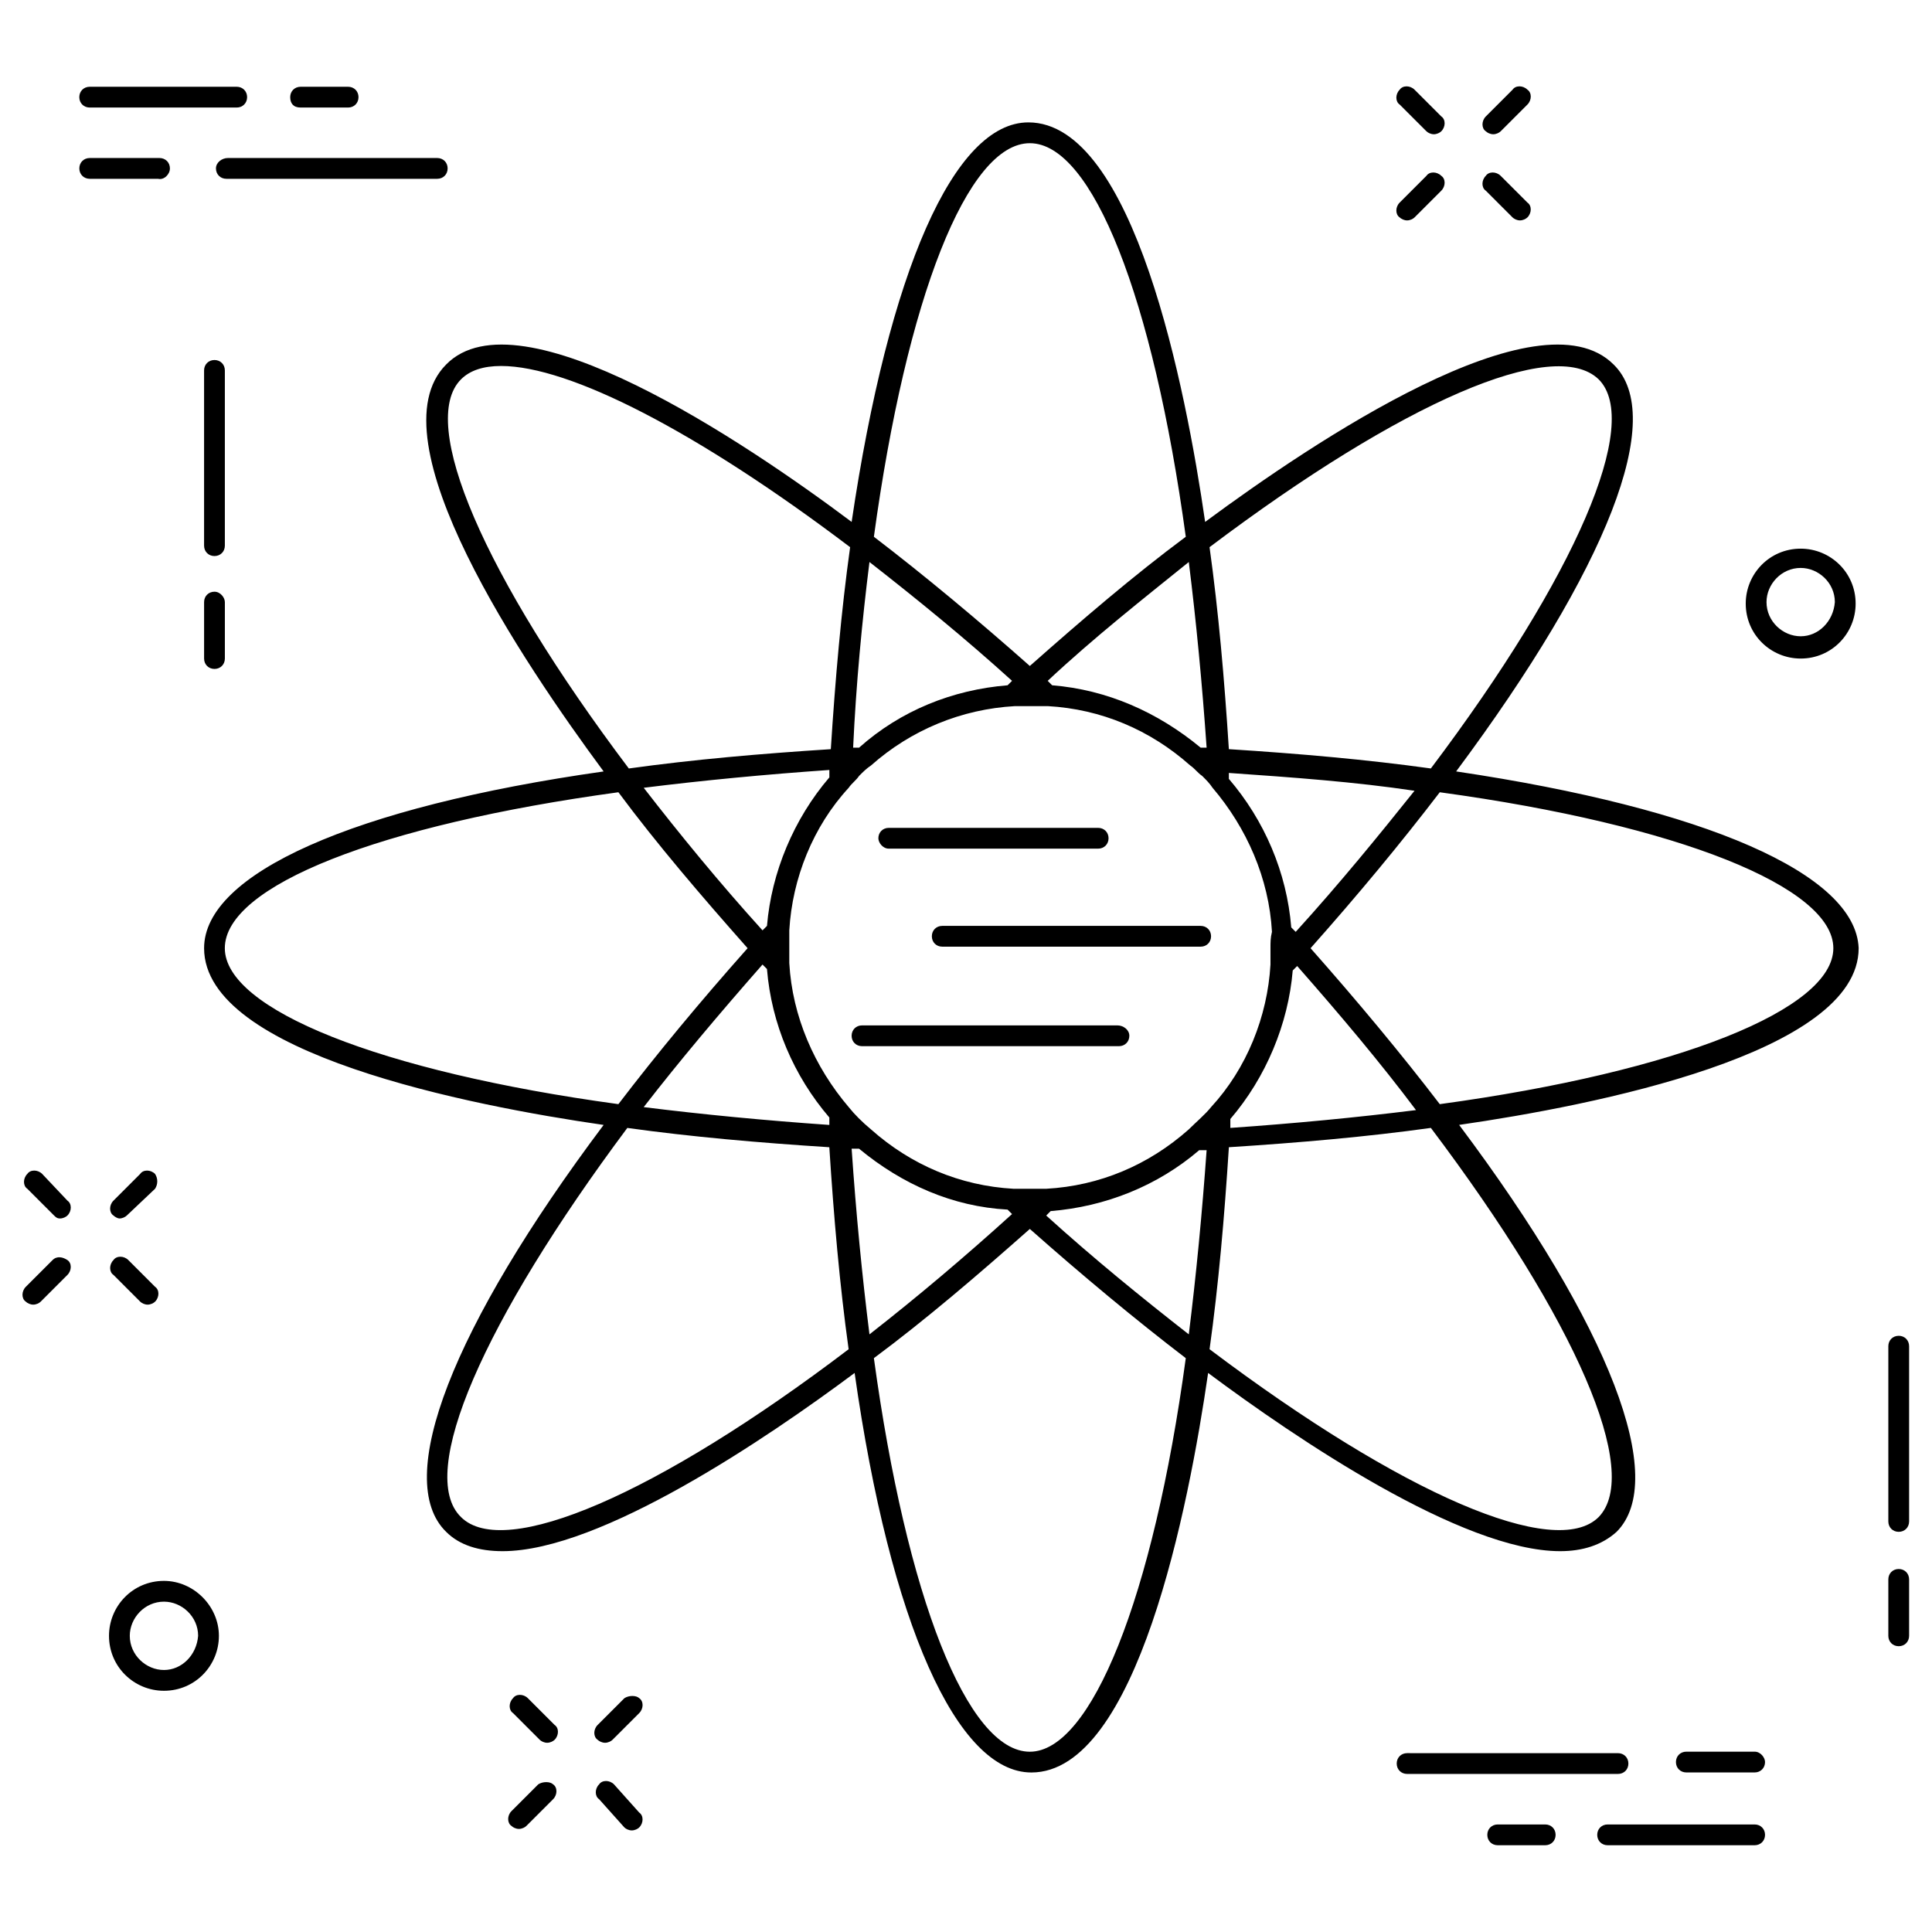 <?xml version="1.0" encoding="UTF-8"?>
<!-- Uploaded to: ICON Repo, www.svgrepo.com, Generator: ICON Repo Mixer Tools -->
<svg fill="#000000" width="800px" height="800px" version="1.1" viewBox="144 144 512 512" xmlns="http://www.w3.org/2000/svg">
 <g>
  <path d="m203.59 242.16c0-1.574-1.18-2.754-2.754-2.754-1.574 0-2.754 1.18-2.754 2.754v46.445c0 1.574 1.18 2.754 2.754 2.754 1.574 0 2.754-1.18 2.754-2.754z"/>
  <path d="m200.84 300.81c-1.574 0-2.754 1.18-2.754 2.754v14.957c0 1.574 1.18 2.754 2.754 2.754 1.574 0 2.754-1.18 2.754-2.754v-14.957c0-1.18-1.18-2.754-2.754-2.754z"/>
  <path d="m647.18 498c-1.574 0-2.754 1.18-2.754 2.754v46.445c0 1.574 1.18 2.754 2.754 2.754 1.574 0 2.754-1.18 2.754-2.754v-46.441c0-1.574-1.18-2.758-2.754-2.758z"/>
  <path d="m647.18 559.8c-1.574 0-2.754 1.18-2.754 2.754v14.957c0 1.574 1.18 2.754 2.754 2.754 1.574 0 2.754-1.18 2.754-2.754v-14.957c0-1.574-1.18-2.754-2.754-2.754z"/>
  <path d="m522.02 178.79c0.395 0.395 1.18 0.789 1.969 0.789s1.574-0.395 1.969-0.789c1.18-1.18 1.18-3.148 0-3.938l-7.086-7.082c-1.18-1.18-3.148-1.18-3.938 0-1.18 1.18-1.18 3.148 0 3.938z"/>
  <path d="m544.84 201.62c0.395 0.395 1.18 0.789 1.969 0.789s1.574-0.395 1.969-0.789c1.18-1.18 1.18-3.148 0-3.938l-7.086-7.086c-1.18-1.18-3.148-1.18-3.938 0-1.18 1.18-1.18 3.148 0 3.938z"/>
  <path d="m516.9 202.41c0.789 0 1.574-0.395 1.969-0.789l7.086-7.086c1.18-1.18 1.18-3.148 0-3.938-1.18-1.18-3.148-1.18-3.938 0l-7.086 7.086c-1.18 1.18-1.18 3.148 0 3.938 0.395 0.395 1.18 0.789 1.969 0.789z"/>
  <path d="m539.73 179.58c0.789 0 1.574-0.395 1.969-0.789l7.086-7.086c1.18-1.18 1.18-3.148 0-3.938-1.18-1.18-3.148-1.18-3.938 0l-7.086 7.09c-1.18 1.18-1.18 3.148 0 3.938 0.395 0.391 1.184 0.785 1.969 0.785z"/>
  <path d="m283.89 594.04c-1.18-1.18-3.148-1.18-3.938 0-1.18 1.18-1.18 3.148 0 3.938l7.086 7.086c0.395 0.395 1.18 0.789 1.969 0.789 0.789 0 1.574-0.395 1.969-0.789 1.18-1.18 1.18-3.148 0-3.938z"/>
  <path d="m306.71 616.87c-1.18-1.18-3.148-1.18-3.938 0-1.18 1.18-1.18 3.148 0 3.938l6.691 7.481c0.395 0.395 1.18 0.789 1.969 0.789s1.574-0.395 1.969-0.789c1.18-1.18 1.18-3.148 0-3.938z"/>
  <path d="m286.64 616.87-7.086 7.086c-1.18 1.18-1.18 3.148 0 3.938 0.395 0.395 1.18 0.789 1.969 0.789 0.789 0 1.574-0.395 1.969-0.789l7.086-7.086c1.18-1.18 1.18-3.148 0-3.938-0.789-0.785-2.758-0.785-3.938 0z"/>
  <path d="m309.47 594.04-7.086 7.086c-1.18 1.18-1.18 3.148 0 3.938 0.395 0.395 1.18 0.789 1.969 0.789 0.789 0 1.574-0.395 1.969-0.789l7.086-7.086c1.18-1.18 1.18-3.148 0-3.938-0.789-0.785-2.754-0.785-3.938 0z"/>
  <path d="m155.18 455.1c-1.18-1.18-3.148-1.18-3.938 0-1.18 1.18-1.18 3.148 0 3.938l7.086 7.086c0.395 0.391 0.785 0.785 1.574 0.785 0.789 0 1.574-0.395 1.969-0.789 1.18-1.18 1.18-3.148 0-3.938z"/>
  <path d="m178.01 477.93c-1.18-1.18-3.148-1.18-3.938 0-1.18 1.18-1.18 3.148 0 3.938l7.086 7.086c0.395 0.395 1.18 0.789 1.969 0.789s1.574-0.395 1.969-0.789c1.18-1.18 1.18-3.148 0-3.938z"/>
  <path d="m157.93 477.93-7.086 7.086c-1.18 1.18-1.18 3.148 0 3.938 0.395 0.395 1.18 0.789 1.969 0.789 0.789 0 1.574-0.395 1.969-0.789l7.086-7.086c1.18-1.18 1.18-3.148 0-3.938-1.184-0.785-2.758-1.18-3.938 0z"/>
  <path d="m185.09 455.1c-1.18-1.18-3.148-1.18-3.938 0l-7.086 7.086c-1.18 1.18-1.18 3.148 0 3.938 0.395 0.391 1.184 0.785 1.574 0.785 0.789 0 1.574-0.395 1.969-0.789l7.481-7.082c0.785-1.18 0.785-2.754 0-3.938z"/>
  <path d="m621.2 289.4c-8.266 0-14.562 6.691-14.562 14.562 0 8.266 6.691 14.562 14.562 14.562 8.266 0 14.562-6.691 14.562-14.562 0-8.266-6.691-14.562-14.562-14.562zm0 23.219c-4.723 0-9.055-3.938-9.055-9.055 0-4.723 3.938-9.055 9.055-9.055 4.723 0 9.055 3.938 9.055 9.055-0.395 5.121-4.332 9.055-9.055 9.055z"/>
  <path d="m187.45 562.95c-8.266 0-14.562 6.691-14.562 14.562 0 8.266 6.691 14.562 14.562 14.562 8.266 0 14.562-6.691 14.562-14.562 0-7.871-6.691-14.562-14.562-14.562zm0 23.617c-4.723 0-9.055-3.938-9.055-9.055 0-4.723 3.938-9.055 9.055-9.055 4.723 0 9.055 3.938 9.055 9.055-0.395 5.117-4.332 9.055-9.055 9.055z"/>
  <path d="m201.23 188.63c0 1.574 1.18 2.754 2.754 2.754h55.891c1.574 0 2.754-1.18 2.754-2.754 0-1.574-1.18-2.754-2.754-2.754h-55.496c-1.574 0-3.148 1.18-3.148 2.754z"/>
  <path d="m189.03 188.63c0-1.574-1.18-2.754-2.754-2.754h-18.5c-1.574 0-2.754 1.18-2.754 2.754 0 1.574 1.18 2.754 2.754 2.754h18.105c1.574 0.398 3.148-1.176 3.148-2.754z"/>
  <path d="m167.77 172.5h38.965c1.574 0 2.754-1.18 2.754-2.754 0-1.574-1.18-2.754-2.754-2.754h-38.965c-1.574 0-2.754 1.18-2.754 2.754 0 1.574 1.18 2.754 2.754 2.754z"/>
  <path d="m223.66 172.5h12.594c1.574 0 2.754-1.18 2.754-2.754 0-1.574-1.18-2.754-2.754-2.754h-12.594c-1.574 0-2.754 1.18-2.754 2.754 0 1.574 0.785 2.754 2.754 2.754z"/>
  <path d="m575.54 611.36c0-1.574-1.18-2.754-2.754-2.754l-55.891-0.004c-1.574 0-2.754 1.18-2.754 2.754s1.18 2.754 2.754 2.754h55.891c1.574 0.004 2.754-1.176 2.754-2.75z"/>
  <path d="m609 608.21h-18.105c-1.574 0-2.754 1.18-2.754 2.754s1.18 2.754 2.754 2.754h18.105c1.574 0 2.754-1.18 2.754-2.754 0.004-1.18-1.18-2.754-2.754-2.754z"/>
  <path d="m609 627.5h-38.965c-1.574 0-2.754 1.18-2.754 2.754 0 1.574 1.18 2.754 2.754 2.754h38.965c1.574 0 2.754-1.18 2.754-2.754 0.004-1.574-1.18-2.754-2.754-2.754z"/>
  <path d="m553.5 627.5h-12.594c-1.574 0-2.754 1.18-2.754 2.754 0 1.574 1.18 2.754 2.754 2.754h12.594c1.574 0 2.754-1.18 2.754-2.754 0-1.574-1.18-2.754-2.754-2.754z"/>
  <path d="m529.89 348.44c40.148-53.922 55.891-94.07 41.723-107.85-19.68-19.68-79.508 20.469-108.24 41.723-5.117-35.426-18.895-105.88-46.84-105.88-19.68 0-37 39.359-46.84 105.88-28.336-21.254-88.164-61.402-107.45-41.723-19.68 19.68 20.469 79.113 41.723 107.85-66.52 9.445-105.88 27.16-105.88 46.84 0 27.945 70.453 41.723 105.88 46.84-40.148 53.527-55.891 94.066-41.723 107.84 3.543 3.543 8.66 5.117 14.957 5.117 25.977 0 70.062-29.914 93.285-47.23 9.445 66.52 27.16 105.88 46.84 105.88 27.945 0 41.723-70.453 46.84-105.88 23.223 17.32 67.305 47.23 93.285 47.23 5.902 0 11.02-1.574 14.957-5.117 13.777-13.777-1.574-54.316-41.723-107.85 35.426-5.117 105.88-18.895 105.88-46.84-0.793-19.68-40.547-36.996-106.67-46.836zm-70.848 149.18c-12.594-9.84-25.191-20.074-37.785-31.488 0.395-0.395 0.789-0.789 1.18-1.18 14.562-1.18 28.34-6.691 39.359-16.137h1.969c-1.18 16.527-2.754 33.059-4.723 48.805zm-84.625 0c-1.969-15.742-3.543-31.883-4.723-49.199h1.969c11.414 9.445 24.797 15.352 39.359 16.137l1.18 1.18c-12.594 11.414-25.191 22.043-37.785 31.883zm0-204.68c12.594 9.84 25.191 20.074 37.785 31.488l-1.18 1.18c-14.562 1.18-28.34 6.691-39.359 16.531h-1.574c0.785-16.922 2.359-33.453 4.328-49.199zm84.625 0c1.969 15.742 3.543 32.273 4.723 49.199h-1.574c-11.414-9.445-24.797-15.352-39.359-16.531-0.395-0.395-0.789-0.789-1.18-1.18 12.199-11.414 25.188-21.648 37.391-31.488zm21.648 102.34v4.328c-0.789 13.777-6.297 27.551-15.742 37.785-1.574 1.969-3.938 3.938-5.902 5.902-10.629 9.445-23.617 14.957-37.785 15.742h-5.117-3.543c-14.168-0.789-27.16-6.297-37.785-15.742-2.363-1.969-4.328-3.938-5.902-5.902-9.055-10.629-14.957-24.008-15.742-38.18v-4.328-4.328c0.789-13.777 6.297-27.551 15.742-37.785 0.789-1.18 1.969-1.969 2.754-3.148 1.18-1.18 1.969-1.969 3.148-2.754 10.629-9.445 24.008-14.957 38.18-15.742h5.117 3.543c14.168 0.789 27.16 6.297 37.785 15.742 1.18 0.789 1.969 1.969 3.148 2.754 1.18 1.18 1.969 1.969 2.754 3.148 9.055 10.629 14.957 24.008 15.742 38.18-0.395 1.574-0.395 2.754-0.395 4.328zm-116.9-45.262c-9.445 11.02-15.352 25.191-16.531 39.359l-1.18 1.18c-11.414-12.594-22.043-25.586-31.488-37.785 15.742-1.969 32.273-3.543 49.199-4.723v1.969zm-17.715 49.594 1.18 1.18c1.18 14.562 7.086 28.34 16.531 39.359v1.969c-16.926-1.18-33.457-2.754-49.199-4.723 9.449-12.203 20.074-24.797 31.488-37.785zm123.98 40.934c9.445-11.02 15.352-25.191 16.531-39.359 0.395-0.395 0.789-0.789 1.18-1.18 11.414 12.988 22.043 25.586 31.488 38.18-15.742 1.969-32.273 3.543-49.199 4.723v-2.363zm17.32-49.594-1.18-1.18c-1.18-14.562-7.086-28.34-16.531-39.359v-1.574c16.926 1.18 33.457 2.363 49.199 4.723-9.449 11.809-19.68 24.402-31.488 37.391zm80.293-146.42c11.414 11.414-5.902 51.957-44.477 103.12-16.926-2.363-35.031-3.938-53.531-5.117-1.18-18.5-2.754-36.605-5.117-53.531 51.172-38.574 91.316-55.891 103.12-44.477zm-150.75-62.582c16.531 0 32.668 40.934 41.328 104.3-13.777 10.234-27.551 22.043-41.328 34.242-13.777-12.203-27.945-24.008-41.328-34.242 8.66-63.371 24.797-104.3 41.328-104.3zm-150.75 62.582c2.363-2.363 5.902-3.543 10.629-3.543 18.105 0 51.957 17.32 92.496 48.02-2.363 16.926-3.938 35.031-5.117 53.531-18.5 1.18-36.605 2.754-53.531 5.117-38.574-51.172-55.895-91.711-44.477-103.12zm-62.586 150.75c0-16.531 40.934-32.668 104.3-41.328 10.234 13.777 22.043 27.551 34.242 41.328-12.594 14.168-24.008 27.945-34.242 41.328-63.367-8.656-104.3-25.188-104.3-41.328zm62.586 150.75c-11.809-11.414 5.902-51.957 44.082-103.12 16.926 2.363 35.031 3.938 53.531 5.117 1.18 18.5 2.754 36.605 5.117 53.531-50.777 38.574-91.316 55.891-102.73 44.477zm150.75 62.191c-16.531 0-32.668-40.934-41.328-104.3 13.777-10.234 27.551-22.043 41.328-34.242 13.777 12.203 27.945 24.008 41.328 34.242-8.656 63.762-25.188 104.3-41.328 104.3zm150.75-62.191c-11.414 11.414-51.957-5.902-103.12-44.477 2.363-16.926 3.938-35.031 5.117-53.531 18.5-1.18 36.605-2.754 53.531-5.117 38.574 51.172 55.891 91.316 44.477 103.12zm-42.113-109.42c-10.234-13.383-22.043-27.551-34.242-41.328 12.594-14.168 24.008-27.945 34.242-41.328 63.371 8.66 104.3 25.191 104.3 41.328 0 16.141-40.938 32.672-104.3 41.328z"/>
  <path d="m379.53 368.9h55.496c1.574 0 2.754-1.18 2.754-2.754 0-1.574-1.18-2.754-2.754-2.754h-55.496c-1.574 0-2.754 1.18-2.754 2.754 0 1.18 1.18 2.754 2.754 2.754z"/>
  <path d="m440.14 415.74h-67.699c-1.574 0-2.754 1.18-2.754 2.754 0 1.574 1.18 2.754 2.754 2.754h68.094c1.574 0 2.754-1.18 2.754-2.754 0-1.574-1.574-2.754-3.148-2.754z"/>
  <path d="m462.19 389.37h-68.488c-1.574 0-2.754 1.18-2.754 2.754s1.18 2.754 2.754 2.754h68.488c1.574 0 2.754-1.18 2.754-2.754s-1.18-2.754-2.754-2.754z"/>
 </g>
</svg>